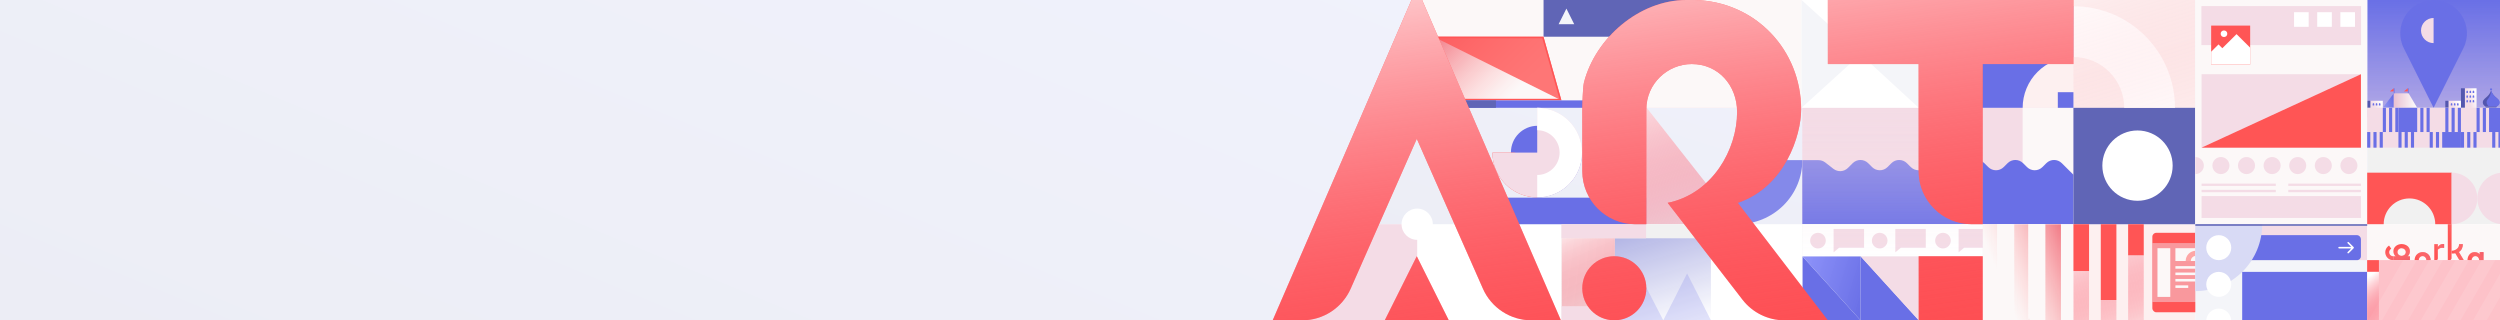 <?xml version="1.0" encoding="UTF-8"?> <svg xmlns="http://www.w3.org/2000/svg" width="3200" height="410" viewBox="0 0 3200 410" fill="none"><rect x="0" y="0" width="3200" height="410" fill="#333333" stroke="none"/> <g clip-path="url(#clip0)"> <rect width="3200" height="410" fill="url(#paint0_linear)"></rect> <path d="M1807.5 -4.57764e-05H3200V410H1629.5L1807.5 -4.57764e-05Z" fill="#F4DCE6"></path> <path d="M1683.64 286.719H3200V410H1630L1683.64 286.719Z" fill="white"></path> <path d="M1747.64 138H3200V287H1684L1747.64 138Z" fill="url(#paint1_linear)"></path> <path opacity="0.8" d="M2224 287C2246.01 287 2267.12 278.361 2282.69 262.983C2298.26 247.605 2307 226.748 2307 205L2224 205L2224 287Z" fill="#696FE6"></path> <path d="M1807.64 0H3200V138H1748L1807.64 0Z" fill="#FCF8F8"></path> <rect x="1975.75" width="187" height="47" fill="#6065B6"></rect> <path d="M2067 138H2107.75L2166.38 212.5L2225 287H2107.5L2067 232.5V138Z" fill="url(#paint2_linear)"></path> <rect x="2654" y="287" width="156" height="123" fill="#FDF0F0"></rect> <rect x="2456" width="354" height="138" fill="#FDF0F0"></rect> <rect x="2307" y="138" width="347" height="149" fill="#F4DCE6"></rect> <rect x="2589" y="138" width="65" height="149" fill="#FCF8F8"></rect> <path d="M2327.7 205H2307V287H2654V223.692L2639.1 208.844C2633.63 203.401 2624.8 203.401 2619.33 208.844L2614.31 213.849C2608.85 219.291 2600.01 219.291 2594.55 213.849L2589.52 208.844C2584.06 203.401 2575.23 203.401 2569.76 208.844L2564.74 213.849C2559.27 219.291 2550.44 219.291 2544.98 213.849L2539.95 208.844C2534.49 203.401 2525.65 203.401 2520.19 208.844L2515.17 213.849C2509.7 219.291 2500.87 219.291 2495.4 213.849L2490.38 208.844C2484.92 203.401 2476.08 203.401 2470.62 208.844L2465.6 213.849C2460.13 219.291 2451.3 219.291 2445.83 213.849L2440.81 208.844C2435.35 203.401 2426.51 203.401 2421.05 208.844L2416.02 213.849C2410.56 219.291 2401.73 219.291 2396.26 213.849L2391.24 208.844C2385.77 203.401 2376.94 203.401 2371.48 208.844L2365.3 214.993C2360.31 219.966 2352.4 220.454 2346.84 216.133L2336.29 207.942C2333.83 206.035 2330.81 205 2327.7 205Z" fill="#696FE6"></path> <rect x="1998.64" y="287" width="539.361" height="123" fill="#F1F1F1"></rect> <path d="M2307 328L2381.5 410H2307V328Z" fill="#696FE6"></path> <path d="M2381.5 328L2456 410H2381.5V328Z" fill="#696FE6"></path> <path d="M2381.5 328L2456 410L2456 328L2381.5 328Z" fill="#F4DCE6"></path> <path d="M2307 328L2381.5 410L2381.5 328L2307 328Z" fill="url(#paint3_linear)"></path> <path d="M1975.63 47H1835L1858.28 128.493H1998.62L1975.63 47Z" fill="url(#paint4_linear)"></path> <path opacity="0.8" d="M1975.63 47H1835L1998.62 128.493L1975.63 47Z" fill="#FF5555"></path> <path d="M1997.3 127.493L1974.87 48H1836.33L1859.04 127.493H1997.3Z" stroke="#FF5555" stroke-width="2"></path> <rect width="192.013" height="9.507" transform="matrix(-1 0 0 1 2050 128.493)" fill="#696FE6"></rect> <rect width="56.793" height="9.507" transform="matrix(-1 0 0 1 1914.78 128.493)" fill="#6065B6"></rect> <rect x="2654" y="138" width="156" height="149" fill="#6065B6"></rect> <rect x="2306" width="150" height="138" fill="white"></rect> <path d="M2306 138L2306 0L2382 69L2306 138Z" fill="#F4F5F9"></path> <path d="M2456 0L2456 138L2381 69L2456 0Z" fill="#F4F5F9"></path> <rect x="3030" width="170" height="138" fill="#696FE6"></rect> <path opacity="0.5" d="M3030 138L3200 138V0L3030 0V138Z" fill="url(#paint5_linear)"></path> <rect width="15" height="37" transform="matrix(-1 0 0 1 3170 113)" fill="url(#paint6_linear)"></rect> <path d="M3150 113H3155V150H3150V113Z" fill="#5356AE"></path> <path d="M3167 117C3167 116.448 3166.55 116 3166 116C3165.45 116 3165 116.448 3165 117V119H3167V117Z" fill="#696FE6"></path> <path d="M3167 123C3167 122.448 3166.55 122 3166 122C3165.45 122 3165 122.448 3165 123V125H3167V123Z" fill="#696FE6"></path> <path d="M3167 129C3167 128.448 3166.55 128 3166 128C3165.45 128 3165 128.448 3165 129V131H3167V129Z" fill="#696FE6"></path> <path d="M3163 117C3163 116.448 3162.55 116 3162 116C3161.45 116 3161 116.448 3161 117V119H3163V117Z" fill="#696FE6"></path> <path d="M3163 123C3163 122.448 3162.55 122 3162 122C3161.45 122 3161 122.448 3161 123V125H3163V123Z" fill="#696FE6"></path> <path d="M3163 129C3163 128.448 3162.55 128 3162 128C3161.45 128 3161 128.448 3161 129V131H3163V129Z" fill="#696FE6"></path> <path d="M3159 117C3159 116.448 3158.55 116 3158 116C3157.45 116 3157 116.448 3157 117V119H3159V117Z" fill="#696FE6"></path> <rect width="16" height="21" transform="matrix(-1 0 0 1 3150 129)" fill="url(#paint7_linear)"></rect> <path d="M3130 129H3134V150H3130V129Z" fill="#5356AE"></path> <path d="M3147 133C3147 132.448 3146.55 132 3146 132C3145.45 132 3145 132.448 3145 133V135H3147V133Z" fill="#696FE6"></path> <path d="M3143 133C3143 132.448 3142.55 132 3142 132C3141.45 132 3141 132.448 3141 133V135H3143V133Z" fill="#696FE6"></path> <path d="M3139 133C3139 132.448 3138.55 132 3138 132C3137.45 132 3137 132.448 3137 133V135H3139V133Z" fill="#696FE6"></path> <rect width="16" height="21" transform="matrix(-1 0 0 1 3050 129)" fill="url(#paint8_linear)"></rect> <path d="M3030 129H3034V150H3030V129Z" fill="#5356AE"></path> <path d="M3047 133C3047 132.448 3046.55 132 3046 132C3045.45 132 3045 132.448 3045 133V135H3047V133Z" fill="#696FE6"></path> <path d="M3043 133C3043 132.448 3042.55 132 3042 132C3041.45 132 3041 132.448 3041 133V135H3043V133Z" fill="#696FE6"></path> <path d="M3039 133C3039 132.448 3038.55 132 3038 132C3037.45 132 3037 132.448 3037 133V135H3039V133Z" fill="#696FE6"></path> <path d="M3159 123C3159 122.448 3158.55 122 3158 122C3157.45 122 3157 122.448 3157 123V125H3159V123Z" fill="#696FE6"></path> <path d="M3159 129C3159 128.448 3158.55 128 3158 128C3157.45 128 3157 128.448 3157 129V131H3159V129Z" fill="#696FE6"></path> <rect x="3082" y="113" width="1" height="7" fill="#696FE6"></rect> <path d="M3064 119.5L3050 138H3064V119.5Z" fill="url(#paint9_linear)"></path> <path d="M3064 138.025H3094L3083 119.435H3064V138.025Z" fill="url(#paint10_linear)"></path> <path d="M3064 117H3059L3064 113V117Z" fill="#FF5555"></path> <path d="M3082 117H3077L3082 113V117Z" fill="#FF5555"></path> <path d="M3064 113H3065V119.435H3064V113Z" fill="#696FE6"></path> <rect x="3030" y="138" width="170" height="149" fill="#F1F1F1"></rect> <circle cx="1968" cy="195" r="34" fill="#696FE6"></circle> <path d="M2654 8C2636.93 8 2620.02 11.363 2604.25 17.896C2588.48 24.429 2574.15 34.005 2562.08 46.076C2550 58.148 2540.43 72.479 2533.9 88.251C2527.36 104.023 2524 120.928 2524 138H2589C2589 129.464 2590.68 121.012 2593.95 113.126C2597.21 105.239 2602 98.074 2608.04 92.038C2614.07 86.002 2621.24 81.214 2629.13 77.948C2637.01 74.681 2645.46 73 2654 73V8Z" fill="#696FE6"></path> <path d="M2024.96 195.32C2024.96 202.848 2023.48 210.301 2020.6 217.256C2017.72 224.21 2013.49 230.529 2008.17 235.852C2002.85 241.175 1996.53 245.397 1989.58 248.277C1982.62 251.158 1975.17 252.641 1967.64 252.641L1967.64 223.98C1971.4 223.98 1975.13 223.239 1978.61 221.799C1982.09 220.359 1985.25 218.247 1987.91 215.586C1990.57 212.925 1992.68 209.765 1994.12 206.288C1995.56 202.811 1996.3 199.084 1996.3 195.32H2024.96Z" fill="#696FE6"></path> <path d="M1967.64 252.641C1960.11 252.641 1952.66 251.158 1945.71 248.277C1938.75 245.397 1932.43 241.175 1927.11 235.852C1921.79 230.529 1917.56 224.21 1914.68 217.256C1911.8 210.301 1910.32 202.848 1910.32 195.32L1938.98 195.32C1938.98 199.084 1939.72 202.811 1941.16 206.288C1942.6 209.765 1944.71 212.925 1947.37 215.586C1950.04 218.248 1953.2 220.359 1956.67 221.799C1960.15 223.239 1963.88 223.981 1967.64 223.981L1967.64 252.641Z" fill="#FF5555"></path> <path d="M1910.32 195.32C1910.32 206.657 1913.68 217.74 1919.98 227.166C1926.28 236.592 1935.23 243.939 1945.71 248.277C1956.18 252.616 1967.7 253.751 1978.82 251.539C1989.94 249.328 2000.16 243.868 2008.17 235.852C2016.19 227.836 2021.65 217.622 2023.86 206.503C2026.07 195.384 2024.94 183.859 2020.6 173.385C2016.26 162.911 2008.91 153.959 1999.49 147.66C1990.06 141.362 1978.98 138 1967.64 138L1967.64 195.32L1910.32 195.32Z" fill="#F4DCE6"></path> <path d="M1967.64 138C1982.84 138 1997.42 144.039 2008.17 154.789C2018.92 165.538 2024.96 180.118 2024.96 195.32C2024.96 210.523 2018.92 225.102 2008.17 235.852C1997.42 246.602 1982.84 252.641 1967.64 252.641L1967.64 223.981C1975.24 223.981 1982.53 220.961 1987.91 215.586C1993.28 210.211 1996.3 202.922 1996.3 195.32C1996.3 187.719 1993.28 180.429 1987.91 175.055C1982.53 169.68 1975.24 166.66 1967.64 166.66V138Z" fill="white"></path> <path d="M2784 138C2784 120.928 2780.64 104.023 2774.1 88.251C2767.57 72.479 2758 58.148 2745.92 46.076C2733.85 34.005 2719.52 24.429 2703.75 17.896C2687.98 11.363 2671.07 8 2654 8V73C2662.54 73 2670.99 74.681 2678.87 77.948C2686.76 81.214 2693.93 86.002 2699.96 92.038C2706 98.074 2710.79 105.239 2714.05 113.126C2717.32 121.012 2719 129.464 2719 138H2784Z" fill="white"></path> <rect opacity="0.2" x="2654" width="156" height="138" fill="url(#paint11_linear)"></rect> <path d="M3115 138L3076.86 61.715C3062.68 33.361 3083.3 0 3115 0C3146.7 0 3167.32 33.361 3153.14 61.715L3115 138Z" fill="#696FE6"></path> <path d="M3188.53 115.77C3191.3 125.463 3200.3 125.463 3198.91 132.387C3198.43 134.773 3195.45 136.541 3195.45 136.541H3181.6C3181.6 136.541 3178.62 134.773 3178.14 132.387C3176.76 125.463 3185.76 125.463 3188.53 115.77Z" fill="#5356AE"></path> <path d="M3188.52 115.77C3192.68 126.848 3200.58 125.463 3199.49 132.387C3199.11 134.773 3195.45 136.541 3195.45 136.541H3185.83C3185.83 136.541 3183.83 134.69 3183.1 132.387C3181.35 126.848 3188.53 126.155 3188.52 115.77Z" fill="#696FE5"></path> <circle cx="3188.53" cy="114.385" r="1.385" fill="#696FE5"></circle> <rect x="3181.6" y="136.541" width="13.848" height="1.385" fill="#6065B6"></rect> <path d="M3098.9 39.1C3098.9 47.992 3106.11 55.2 3115 55.2L3115 23C3106.11 23 3098.9 30.208 3098.9 39.1Z" fill="#F4DCE6"></path> <rect x="2755" y="298" width="62.344" height="101.719" rx="5" fill="#FF5555"></rect> <rect opacity="0.5" x="2755" y="311.125" width="62.344" height="75.469" fill="#F4DCE6"></rect> <rect x="2761.56" y="317.688" width="16.406" height="62.344" fill="#FCF8F8"></rect> <rect x="2784.53" y="317.688" width="26.25" height="16.406" fill="#FCF8F8"></rect> <path opacity="0.5" d="M2810.78 320.969C2809.06 320.969 2807.35 321.308 2805.76 321.968C2804.17 322.627 2802.72 323.594 2801.5 324.813C2800.28 326.032 2799.31 327.479 2798.66 329.071C2798 330.663 2797.66 332.37 2797.66 334.094L2804.22 334.094C2804.22 333.232 2804.39 332.379 2804.72 331.582C2805.05 330.786 2805.53 330.063 2806.14 329.453C2806.75 328.844 2807.47 328.361 2808.27 328.031C2809.07 327.701 2809.92 327.531 2810.78 327.531L2810.78 320.969Z" fill="#FF5555"></path> <rect x="2784.53" y="340.656" width="26.25" height="3.281" fill="#FCF8F8"></rect> <rect x="2784.53" y="348.859" width="26.25" height="3.281" fill="#FCF8F8"></rect> <rect x="2784.53" y="357.062" width="26.25" height="3.281" fill="#FCF8F8"></rect> <rect x="2784.53" y="365.266" width="16.406" height="3.281" fill="#FCF8F8"></rect> <circle cx="2736" cy="212" r="45" fill="white"></circle> <rect x="2810" width="220" height="410" fill="#F4F5F9"></rect> <rect x="2810" y="289" width="220" height="44" fill="#F4DCE6"></rect> <rect x="1868" y="253" width="239" height="34" fill="#696FE6"></rect> <rect x="2870" y="301" width="152" height="32" rx="5" fill="#696FE6"></rect> <path d="M3012.71 317.707C3013.1 317.317 3013.1 316.683 3012.71 316.293L3006.34 309.929C3005.95 309.538 3005.32 309.538 3004.93 309.929C3004.54 310.319 3004.54 310.953 3004.93 311.343L3010.59 317L3004.93 322.657C3004.54 323.047 3004.54 323.681 3004.93 324.071C3005.32 324.462 3005.95 324.462 3006.34 324.071L3012.71 317.707ZM2994 316C2993.45 316 2993 316.448 2993 317C2993 317.552 2993.45 318 2994 318V316ZM3012 316H2994V318H3012V316Z" fill="white"></path> <rect x="2810" width="220" height="287" fill="#FCF8F8"></rect> <rect x="2817.8" y="7.801" width="204.397" height="49.929" fill="#F4DCE6"></rect> <rect x="2818" y="251" width="204" height="28" fill="#F4DCE6"></rect> <circle cx="2842.77" cy="211.922" r="10.922" fill="#F4DCE6"></circle> <circle cx="2875.53" cy="211.922" r="10.922" fill="#F4DCE6"></circle> <circle cx="2908.3" cy="211.922" r="10.922" fill="#F4DCE6"></circle> <circle cx="2941.06" cy="211.922" r="10.922" fill="#F4DCE6"></circle> <circle cx="2973.83" cy="211.922" r="10.922" fill="#F4DCE6"></circle> <circle cx="3006.6" cy="211.922" r="10.922" fill="#F4DCE6"></circle> <path d="M2810 222.844C2811.43 222.844 2812.85 222.561 2814.18 222.013C2815.5 221.464 2816.71 220.659 2817.72 219.645C2818.74 218.631 2819.54 217.427 2820.09 216.102C2820.64 214.777 2820.92 213.356 2820.92 211.922C2820.92 210.488 2820.64 209.067 2820.09 207.742C2819.54 206.417 2818.74 205.213 2817.72 204.199C2816.71 203.185 2815.5 202.38 2814.18 201.831C2812.85 201.283 2811.43 201 2810 201L2810 222.844Z" fill="#F4DCE6"></path> <rect x="2995.67" y="15.603" width="18.723" height="18.723" fill="white"></rect> <rect x="2966.03" y="15.603" width="18.723" height="18.723" fill="white"></rect> <rect x="2936.38" y="15.603" width="18.723" height="18.723" fill="white"></rect> <rect x="2818" y="95" width="204" height="94" fill="#F4DCE6"></rect> <rect x="2818" y="235" width="95" height="3" fill="#F4DCE6"></rect> <rect x="2818" y="243" width="95" height="3" fill="#F4DCE6"></rect> <rect x="2929" y="243" width="93" height="3" fill="#F4DCE6"></rect> <rect x="2929" y="235" width="93" height="3" fill="#F4DCE6"></rect> <rect x="2830.29" y="32.766" width="49.929" height="49.929" fill="#FF5555"></rect> <path d="M2862.76 43.688L2844.6 61.71L2839.71 56.858L2830.29 66.216V82.695H2854.44H2880.21V61.017L2862.76 43.688Z" fill="white"></path> <circle cx="2846.69" cy="43.197" r="4.19" fill="white"></circle> <path d="M3022 95V189H2818L3022 95Z" fill="#FF5555"></path> <path d="M2810 372.625C2832.71 372.625 2854.49 363.604 2870.55 347.546C2886.6 331.488 2895.62 309.709 2895.62 287L2810 287L2810 372.625Z" fill="#D8DAF5"></path> <rect x="2538" y="287" width="41" height="231" transform="rotate(90 2538 287)" fill="white"></rect> <path d="M2347 293H2386V317.066H2354.07L2347 323V317.066V293Z" fill="#F4DCE6"></path> <path d="M2426 293H2465V317.066H2433.07L2426 323V317.066V293Z" fill="#F4DCE6"></path> <path d="M2507 293H2546V317.066H2514.07L2507 323V317.066V293Z" fill="#F4DCE6"></path> <circle cx="2327" cy="308" r="10" fill="#F4DCE6"></circle> <circle cx="2406" cy="308" r="10" fill="#F4DCE6"></circle> <circle cx="2487" cy="308" r="10" fill="#F4DCE6"></circle> <rect x="2538" y="287" width="116" height="123" fill="#FCF8F8"></rect> <mask id="mask0" maskUnits="userSpaceOnUse" x="2538" y="287" width="116" height="123"> <rect x="2538" y="287" width="116" height="123" fill="#FCF8F8"></rect> </mask> <g mask="url(#mask0)"> <path d="M2538 410V287H2557.92V410H2538Z" fill="url(#paint12_linear)"></path> <path d="M2578.22 410V287H2598.15V410H2578.22Z" fill="url(#paint13_linear)"></path> <path d="M2618.08 410V287H2638V410H2618.08Z" fill="url(#paint14_linear)"></path> <path d="M2516 408V285H2535.92V408H2516Z" fill="#FCF8F8"></path> <path d="M2556.22 408V285H2576.15V408H2556.22Z" fill="#FCF8F8"></path> <path d="M2596.08 408V285H2616V408H2596.08Z" fill="#FCF8F8"></path> </g> <rect x="2067" y="305" width="123" height="105" fill="url(#paint15_linear)"></rect> <path opacity="0.2" d="M2159.5 350L2190 410H2129L2159.5 350Z" fill="#696FE6"></path> <path opacity="0.2" d="M2098 350L2129 410H2067L2098 350Z" fill="#696FE6"></path> <rect x="1998.64" y="392" width="68.361" height="18" fill="#F4DCE6"></rect> <rect x="1998.64" y="287" width="108.361" height="18" fill="#F4DCE6"></rect> <rect x="1999" y="305" width="68" height="87" fill="url(#paint16_linear)"></rect> <rect x="2190" y="287" width="117" height="123" fill="white"></rect> <path d="M1710 287H1814V410H1656L1710 287Z" fill="#F4DCE6"></path> <path opacity="0.5" d="M2538 138L2307 138L2307 328L2538 328L2538 138Z" fill="url(#paint17_linear)"></path> <path d="M2654 82.001V0H2339.67V82.001H2455.83V219.011C2455.83 256.561 2486.27 287.001 2523.82 287.001H2537.83V82.001H2654Z" fill="#FF5555"></path> <path d="M2537.88 328H2455.88V410H2537.88V328Z" fill="#FF5555"></path> <path d="M2066.31 409.995C2088.96 409.995 2107.31 391.638 2107.31 368.995C2107.31 346.351 2088.96 327.995 2066.31 327.995C2043.67 327.995 2025.32 346.351 2025.32 368.995C2025.32 391.638 2043.67 409.995 2066.31 409.995Z" fill="#FF5555"></path> <path d="M2339.63 409.999H2284.18C2263.13 409.999 2243.26 400.243 2230.38 383.581L2134.63 259.666H2224.37L2339.63 409.999Z" fill="#FF5555"></path> <path d="M2305.48 140.082C2305.48 173.061 2284.98 239.165 2224.36 259.665C2212.29 264.314 2196.15 266.498 2182.48 266.498C2168.81 266.498 2134.65 259.665 2134.65 259.665C2192.05 247.788 2223.48 191.332 2223.48 143.499C2223.48 109.333 2199.56 81.999 2165.4 81.999C2134.65 81.999 2107.31 106.77 2107.31 140.082V286.998H2093.31C2055.76 286.998 2025.32 256.558 2025.32 219.008V140.082C2025.32 133.932 2026 112.066 2027.37 105.916C2041.96 48.739 2098.28 0 2158.56 0C2162.44 0 2164.94 0 2168.81 0C2247.57 1.75 2305.48 64.559 2305.48 140.082Z" fill="#FF5555"></path> <path d="M1998 409.998H1960.32C1933.38 409.998 1908.99 394.096 1898.11 369.452L1813.5 177.666L1728.89 369.451C1718.02 394.095 1693.62 409.998 1666.69 409.998H1629L1806.67 0H1820.34L1998 409.998Z" fill="#FF5555"></path> <path d="M1813.48 327.998L1772.48 409.997H1854.48L1813.48 327.998Z" fill="#FF5555"></path> <path d="M2654 82.001V0H2339.67V82.001H2455.83V219.011C2455.83 256.561 2486.27 287.001 2523.82 287.001H2537.83V82.001H2654Z" fill="url(#paint18_linear)"></path> <path d="M2537.88 328H2455.88V410H2537.88V328Z" fill="url(#paint19_linear)"></path> <path d="M2066.31 409.995C2088.96 409.995 2107.31 391.638 2107.31 368.995C2107.31 346.351 2088.96 327.995 2066.31 327.995C2043.67 327.995 2025.32 346.351 2025.32 368.995C2025.32 391.638 2043.67 409.995 2066.31 409.995Z" fill="url(#paint20_linear)"></path> <path d="M1998 409.998H1960.32C1933.38 409.998 1908.99 394.096 1898.11 369.452L1813.5 177.666L1728.89 369.451C1718.02 394.095 1693.62 409.998 1666.69 409.998H1629L1806.67 0H1820.34L1998 409.998Z" fill="url(#paint21_linear)"></path> <path d="M1813.48 327.998L1772.48 409.997H1854.48L1813.48 327.998Z" fill="url(#paint22_linear)"></path> <path d="M2339.63 409.999H2284.18C2263.13 409.999 2243.26 400.243 2230.38 383.581L2134.63 259.666C2192.04 247.789 2223.48 191.332 2223.48 143.499C2223.48 109.333 2199.56 81.999 2165.4 81.999C2134.65 81.999 2107.31 106.77 2107.31 140.082V286.998H2093.31C2055.76 286.998 2025.32 256.558 2025.32 219.008V140.082C2025.32 133.932 2026 112.066 2027.37 105.916C2041.96 48.739 2098.28 0 2158.56 0H2168.81C2247.57 1.75 2305.48 64.559 2305.48 140.082C2305.48 173.061 2284.99 239.167 2224.37 259.666L2339.63 409.999Z" fill="url(#paint23_linear)"></path> <rect x="2654" y="287" width="20" height="60" fill="#FF5555"></rect> <rect x="2689" y="287" width="20" height="97" fill="#FF5555"></rect> <rect x="2724" y="287" width="20" height="40" fill="#FF5555"></rect> <path d="M2724 327H2744V410H2724V327Z" fill="url(#paint24_linear)"></path> <path d="M2689 384H2709V410H2689V384Z" fill="url(#paint25_linear)"></path> <path d="M2654 347H2674V410H2654V347Z" fill="url(#paint26_linear)"></path> <rect x="2870" y="348" width="160" height="62" fill="#696FE6"></rect> <rect x="3030" y="333" width="46" height="170" transform="rotate(-90 3030 333)" fill="#FCF8F8"></rect> <path d="M3174.02 322.694V325.72C3172.82 323.904 3170.41 322.694 3167.43 322.694C3161.82 322.694 3158.37 327.535 3158.37 333.041C3158.37 338.428 3161.98 343.269 3167.43 343.269C3170.41 343.269 3172.82 342.058 3174.02 340.243V341.269C3174.02 342.373 3174.91 343.269 3176.02 343.269H3178.83V322.694H3174.02ZM3168.6 338.155C3165.75 338.155 3163.66 335.872 3163.66 333.041C3163.66 330.28 3165.76 327.808 3168.6 327.808C3171.41 327.808 3173.42 330.325 3173.42 333.041C3173.42 335.781 3171.39 338.155 3168.6 338.155Z" fill="#FF5555"></path> <path d="M3138 287H3133.18V333H3135.59C3136.92 333 3138 331.92 3138 330.588V287Z" fill="#FF5555"></path> <path d="M3153.65 333H3149.35C3148.5 333 3147.71 332.549 3147.28 331.815L3142.8 324.221C3140.92 324.559 3139.08 324.559 3138 324.559V320.941C3139.88 320.941 3141.96 320.467 3144.02 319.133C3146.46 317.553 3147.63 315.472 3147.63 312.5H3152.44C3152.44 316.523 3150.96 320.432 3147.41 322.569L3153.65 333Z" fill="#FF5555"></path> <path d="M3120.45 319.74V331C3120.45 332.104 3119.55 333 3118.45 333H3115.87V312.508H3120.45V316.124C3122.17 313.713 3124.23 312.025 3128.46 312.508V317.329C3125.6 316.727 3122.17 317.329 3120.45 319.74Z" fill="#FF5555"></path> <path d="M3100.92 322.694C3095.09 322.694 3090.68 327.142 3090.68 332.981C3090.68 338.702 3095.19 343.269 3100.92 343.269C3106.64 343.269 3111.15 338.737 3111.15 332.981C3111.15 327.142 3106.74 322.694 3100.92 322.694ZM3100.93 338.168C3098.15 338.168 3096.01 335.819 3096.01 333.01C3096.01 330.272 3097.99 327.8 3100.97 327.8C3103.94 327.8 3105.82 330.542 3105.82 332.983C3105.82 335.424 3104.03 338.168 3100.93 338.168Z" fill="#FF5555"></path> <path d="M3084.65 328.14L3081.55 328.14C3083.41 326.93 3084.65 324.509 3084.65 321.511C3084.65 315.872 3079.69 312.406 3074.05 312.406C3068.52 312.406 3063.56 316.037 3063.56 321.511C3063.56 324.509 3064.8 326.93 3066.66 328.14L3063.56 328.14L3063.56 332.981L3084.65 332.981L3084.65 328.14ZM3068.8 322.694C3068.8 319.821 3071.14 317.728 3074.05 317.728C3076.87 317.728 3079.41 319.831 3079.41 322.694C3079.41 325.514 3076.83 327.542 3074.05 327.542C3071.24 327.542 3068.8 325.501 3068.8 322.694Z" fill="#FF5555"></path> <path fill-rule="evenodd" clip-rule="evenodd" d="M3063.56 332.981C3053.31 332.981 3049.17 320.25 3057.96 314.285L3060.79 318.26C3055.86 321.608 3058.33 328.14 3063.56 328.14L3063.56 332.981Z" fill="#FF5555"></path> <path d="M3174.02 322.694V325.72C3172.82 323.904 3170.41 322.694 3167.43 322.694C3161.82 322.694 3158.37 327.535 3158.37 333.041C3158.37 338.428 3161.98 343.269 3167.43 343.269C3170.41 343.269 3172.82 342.058 3174.02 340.243V341.269C3174.02 342.373 3174.91 343.269 3176.02 343.269H3178.83V322.694H3174.02ZM3168.6 338.155C3165.75 338.155 3163.66 335.872 3163.66 333.041C3163.66 330.281 3165.76 327.808 3168.6 327.808C3171.41 327.808 3173.42 330.325 3173.42 333.041C3173.42 335.781 3171.39 338.155 3168.6 338.155Z" fill="url(#paint27_linear)"></path> <path d="M3138 287H3133.18V333H3135.59C3136.92 333 3138 331.92 3138 330.588V287Z" fill="url(#paint28_linear)"></path> <path d="M3153.65 333H3149.35C3148.5 333 3147.71 332.549 3147.28 331.815L3142.8 324.221C3140.92 324.559 3139.08 324.559 3138 324.559V320.941C3139.88 320.941 3141.96 320.467 3144.02 319.133C3146.46 317.553 3147.63 315.472 3147.63 312.5H3152.44C3152.44 316.523 3150.96 320.432 3147.41 322.569L3153.65 333Z" fill="url(#paint29_linear)"></path> <path d="M3120.45 319.74V331C3120.45 332.105 3119.55 333 3118.45 333H3115.87V312.508H3120.45V316.124C3122.17 313.713 3124.23 312.025 3128.46 312.508V317.329C3125.6 316.727 3122.17 317.329 3120.45 319.74Z" fill="url(#paint30_linear)"></path> <path d="M3100.92 322.694C3095.09 322.694 3090.68 327.142 3090.68 332.981C3090.68 338.702 3095.19 343.269 3100.92 343.269C3106.64 343.269 3111.15 338.737 3111.15 332.981C3111.15 327.142 3106.74 322.694 3100.92 322.694ZM3100.93 338.168C3098.15 338.168 3096.01 335.819 3096.01 333.01C3096.01 330.272 3097.99 327.8 3100.97 327.8C3103.94 327.8 3105.82 330.542 3105.82 332.983C3105.82 335.424 3104.03 338.168 3100.93 338.168Z" fill="url(#paint31_linear)"></path> <path d="M3084.65 328.14L3081.55 328.14C3083.41 326.93 3084.65 324.509 3084.65 321.511C3084.65 315.872 3079.69 312.406 3074.05 312.406C3068.52 312.406 3063.56 316.037 3063.56 321.511C3063.56 324.509 3064.8 326.93 3066.66 328.14L3063.56 328.14L3063.56 332.981L3084.65 332.981L3084.65 328.14ZM3068.8 322.694C3068.8 319.821 3071.14 317.728 3074.05 317.728C3076.87 317.728 3079.41 319.831 3079.41 322.694C3079.41 325.514 3076.83 327.542 3074.05 327.542C3071.24 327.542 3068.8 325.501 3068.8 322.694Z" fill="url(#paint32_linear)"></path> <path fill-rule="evenodd" clip-rule="evenodd" d="M3063.56 332.981C3053.31 332.981 3049.17 320.25 3057.96 314.285L3060.79 318.26C3055.86 321.608 3058.33 328.14 3063.56 328.14L3063.56 332.981Z" fill="url(#paint33_linear)"></path> <path fill-rule="evenodd" clip-rule="evenodd" d="M3030 221L3030 287L3051.12 287C3051.12 268.775 3065.89 254 3084.12 254C3102.35 254 3117.12 268.775 3117.12 287L3138.24 287L3138.24 221L3030 221Z" fill="#FF5555"></path> <path d="M3138 287C3146.75 287 3155.15 283.523 3161.33 277.335C3167.52 271.146 3171 262.752 3171 254C3171 245.248 3167.52 236.854 3161.33 230.665C3155.15 224.477 3146.75 221 3138 221L3138 254V287Z" fill="#F4DCE6"></path> <circle cx="3204" cy="254" r="33" fill="#F4DCE6"></circle> <rect x="3030" y="138" width="170" height="51" fill="#F4DCE6"></rect> <rect x="3030" y="333" width="170" height="77" fill="url(#paint34_linear)"></rect> <circle cx="2840" cy="317" r="16" fill="white"></circle> <circle cx="2840" cy="364" r="16" fill="white"></circle> <circle cx="2840" cy="411" r="16" fill="white"></circle> <rect x="3050" y="169" width="20" height="4" transform="rotate(90 3050 169)" fill="#696FE6"></rect> <rect x="3070" y="138" width="31" height="4" transform="rotate(90 3070 138)" fill="#696FE6"></rect> <rect x="3090" y="169" width="20" height="4" transform="rotate(90 3090 169)" fill="#696FE6"></rect> <rect x="3110" y="138" width="31" height="4" transform="rotate(90 3110 138)" fill="#696FE6"></rect> <rect x="3150" y="169" width="20" height="24" transform="rotate(90 3150 169)" fill="#696FE6"></rect> <rect x="3150" y="138" width="31" height="4" transform="rotate(90 3150 138)" fill="#696FE6"></rect> <rect x="3170" y="169" width="20" height="4" transform="rotate(90 3170 169)" fill="#696FE6"></rect> <rect x="3200" y="138" width="31" height="14" transform="rotate(90 3200 138)" fill="#696FE6"></rect> <rect x="3042" y="169" width="20" height="4" transform="rotate(90 3042 169)" fill="#696FE6"></rect> <rect x="3062" y="138" width="31" height="4" transform="rotate(90 3062 138)" fill="#696FE6"></rect> <rect x="3082" y="169" width="20" height="4" transform="rotate(90 3082 169)" fill="#696FE6"></rect> <rect x="3102" y="138" width="31" height="4" transform="rotate(90 3102 138)" fill="#696FE6"></rect> <rect x="3122" y="169" width="20" height="4" transform="rotate(90 3122 169)" fill="#696FE6"></rect> <rect x="3142" y="138" width="31" height="4" transform="rotate(90 3142 138)" fill="#696FE6"></rect> <rect x="3162" y="169" width="20" height="4" transform="rotate(90 3162 169)" fill="#696FE6"></rect> <rect x="3182" y="138" width="31" height="4" transform="rotate(90 3182 138)" fill="#696FE6"></rect> <rect x="3202" y="169" width="20" height="4" transform="rotate(90 3202 169)" fill="#696FE6"></rect> <rect x="3034" y="169" width="20" height="4" transform="rotate(90 3034 169)" fill="#696FE6"></rect> <rect x="3054" y="138" width="31" height="4" transform="rotate(90 3054 138)" fill="#696FE6"></rect> <rect x="3074" y="169" width="20" height="4" transform="rotate(90 3074 169)" fill="#696FE6"></rect> <rect x="3094" y="138" width="31" height="24" transform="rotate(90 3094 138)" fill="#696FE6"></rect> <rect x="3114" y="169" width="20" height="4" transform="rotate(90 3114 169)" fill="#696FE6"></rect> <rect x="3134" y="138" width="31" height="4" transform="rotate(90 3134 138)" fill="#696FE6"></rect> <rect x="3154" y="169" width="20" height="4" transform="rotate(90 3154 169)" fill="#696FE6"></rect> <rect x="3030" y="333" width="170" height="77" fill="#FDC2C9"></rect> <mask id="mask1" maskUnits="userSpaceOnUse" x="3030" y="333" width="170" height="77"> <rect x="3030" y="333" width="170" height="77" fill="#FDC2C9"></rect> </mask> <g mask="url(#mask1)"> <g opacity="0.1"> <rect x="3118.42" y="259.698" width="15" height="233.208" transform="rotate(30 3118.42 259.698)" fill="white"></rect> <rect x="3143.53" y="274.197" width="15" height="233.208" transform="rotate(30 3143.53 274.197)" fill="white"></rect> <rect x="3168.64" y="288.698" width="15" height="233.208" transform="rotate(30 3168.64 288.698)" fill="white"></rect> <rect x="3193.76" y="303.197" width="15" height="233.208" transform="rotate(30 3193.76 303.197)" fill="white"></rect> <rect x="3218.88" y="317.698" width="15" height="233.208" transform="rotate(30 3218.88 317.698)" fill="white"></rect> </g> </g> <rect x="3174" y="138" width="31" height="4" transform="rotate(90 3174 138)" fill="#696FE6"></rect> <rect x="3194" y="169" width="20" height="4" transform="rotate(90 3194 169)" fill="#696FE6"></rect> <rect x="3030" y="333" width="15" height="15" fill="#FF5555"></rect> <rect x="3030" y="348" width="15" height="62" fill="url(#paint35_linear)"></rect> <rect x="2634" y="118" width="20" height="20" fill="#696FE5"></rect> <path d="M2005 11L2015 31H1995L2005 11Z" fill="#F4F5F9"></path> <rect x="2810" y="287" width="220" height="2" fill="#6065B6"></rect> <circle cx="1814" cy="287" r="20" fill="white"></circle> </g> <defs> <linearGradient id="paint0_linear" x1="0" y1="410" x2="613.094" y2="-1064.79" gradientUnits="userSpaceOnUse"> <stop stop-color="#ECEDF5"></stop> <stop offset="1" stop-color="#F2F4FF"></stop> </linearGradient> <linearGradient id="paint1_linear" x1="1684" y1="287" x2="1865.95" y2="-283.561" gradientUnits="userSpaceOnUse"> <stop stop-color="#ECEDF5"></stop> <stop offset="1" stop-color="#F2F4FF"></stop> </linearGradient> <linearGradient id="paint2_linear" x1="1953.65" y1="138.366" x2="2021.35" y2="347.421" gradientUnits="userSpaceOnUse"> <stop stop-color="white"></stop> <stop offset="1" stop-color="#F9344B" stop-opacity="0.18"></stop> </linearGradient> <linearGradient id="paint3_linear" x1="2307.18" y1="269.172" x2="2412.43" y2="302.006" gradientUnits="userSpaceOnUse"> <stop stop-color="#9297FD" stop-opacity="0.97"></stop> <stop offset="1" stop-color="#696FE6"></stop> </linearGradient> <linearGradient id="paint4_linear" x1="1755.75" y1="82.777" x2="1864.13" y2="191.584" gradientUnits="userSpaceOnUse"> <stop stop-color="#EB495B"></stop> <stop offset="1" stop-color="#FFA3A3" stop-opacity="0"></stop> </linearGradient> <linearGradient id="paint5_linear" x1="3115" y1="138" x2="3115" y2="0" gradientUnits="userSpaceOnUse"> <stop stop-color="#F4DCE6"></stop> <stop offset="1" stop-color="#F4DCE6" stop-opacity="0"></stop> </linearGradient> <linearGradient id="paint6_linear" x1="12.656" y1="7.652" x2="1.35" y2="4.083" gradientUnits="userSpaceOnUse"> <stop stop-color="#F4DCE6"></stop> <stop offset="1" stop-color="white"></stop> </linearGradient> <linearGradient id="paint7_linear" x1="13.5" y1="4.343" x2="3.691" y2="-1.476" gradientUnits="userSpaceOnUse"> <stop stop-color="#F4DCE6"></stop> <stop offset="1" stop-color="white"></stop> </linearGradient> <linearGradient id="paint8_linear" x1="13.5" y1="4.343" x2="3.691" y2="-1.476" gradientUnits="userSpaceOnUse"> <stop stop-color="#F4DCE6"></stop> <stop offset="1" stop-color="white"></stop> </linearGradient> <linearGradient id="paint9_linear" x1="3064.3" y1="130.083" x2="3041.42" y2="136.875" gradientUnits="userSpaceOnUse"> <stop stop-color="#696FE6"></stop> <stop offset="1" stop-color="#A7ABF5"></stop> </linearGradient> <linearGradient id="paint10_linear" x1="3093" y1="129" x2="3064" y2="129" gradientUnits="userSpaceOnUse"> <stop stop-color="#FCFCFC"></stop> <stop offset="1" stop-color="#E9C0D1"></stop> </linearGradient> <linearGradient id="paint11_linear" x1="2542.08" y1="0.339" x2="2601.58" y2="196.192" gradientUnits="userSpaceOnUse"> <stop stop-color="white"></stop> <stop offset="1" stop-color="#F9344B" stop-opacity="0.18"></stop> </linearGradient> <linearGradient id="paint12_linear" x1="2686.44" y1="341" x2="2572.3" y2="387.399" gradientUnits="userSpaceOnUse"> <stop stop-color="#EB495B"></stop> <stop offset="1" stop-color="#FFA3A3" stop-opacity="0"></stop> </linearGradient> <linearGradient id="paint13_linear" x1="2686.44" y1="341" x2="2572.3" y2="387.399" gradientUnits="userSpaceOnUse"> <stop stop-color="#EB495B"></stop> <stop offset="1" stop-color="#FFA3A3" stop-opacity="0"></stop> </linearGradient> <linearGradient id="paint14_linear" x1="2686.44" y1="341" x2="2572.3" y2="387.399" gradientUnits="userSpaceOnUse"> <stop stop-color="#EB495B"></stop> <stop offset="1" stop-color="#FFA3A3" stop-opacity="0"></stop> </linearGradient> <linearGradient id="paint15_linear" x1="1978.76" y1="305.258" x2="2022.7" y2="455.147" gradientUnits="userSpaceOnUse"> <stop stop-color="#A3A6E0" stop-opacity="0.97"></stop> <stop offset="1" stop-color="white"></stop> </linearGradient> <linearGradient id="paint16_linear" x1="1950.22" y1="305.213" x2="1999.88" y2="418.26" gradientUnits="userSpaceOnUse"> <stop stop-color="white"></stop> <stop offset="1" stop-color="#F9344B" stop-opacity="0.18"></stop> </linearGradient> <linearGradient id="paint17_linear" x1="2422.5" y1="138" x2="2422.5" y2="328" gradientUnits="userSpaceOnUse"> <stop stop-color="#F4DCE6"></stop> <stop offset="1" stop-color="#F4DCE6" stop-opacity="0"></stop> </linearGradient> <linearGradient id="paint18_linear" x1="893.66" y1="1.006" x2="979.343" y2="624.813" gradientUnits="userSpaceOnUse"> <stop stop-color="white"></stop> <stop offset="1" stop-color="#F9344B" stop-opacity="0.18"></stop> </linearGradient> <linearGradient id="paint19_linear" x1="893.66" y1="1.006" x2="979.343" y2="624.813" gradientUnits="userSpaceOnUse"> <stop stop-color="white"></stop> <stop offset="1" stop-color="#F9344B" stop-opacity="0.18"></stop> </linearGradient> <linearGradient id="paint20_linear" x1="893.66" y1="1.006" x2="979.343" y2="624.813" gradientUnits="userSpaceOnUse"> <stop stop-color="white"></stop> <stop offset="1" stop-color="#F9344B" stop-opacity="0.18"></stop> </linearGradient> <linearGradient id="paint21_linear" x1="893.66" y1="1.006" x2="979.343" y2="624.813" gradientUnits="userSpaceOnUse"> <stop stop-color="white"></stop> <stop offset="1" stop-color="#F9344B" stop-opacity="0.18"></stop> </linearGradient> <linearGradient id="paint22_linear" x1="893.66" y1="1.006" x2="979.343" y2="624.813" gradientUnits="userSpaceOnUse"> <stop stop-color="white"></stop> <stop offset="1" stop-color="#F9344B" stop-opacity="0.18"></stop> </linearGradient> <linearGradient id="paint23_linear" x1="893.66" y1="1.006" x2="979.343" y2="624.813" gradientUnits="userSpaceOnUse"> <stop stop-color="white"></stop> <stop offset="1" stop-color="#F9344B" stop-opacity="0.18"></stop> </linearGradient> <linearGradient id="paint24_linear" x1="2589.43" y1="327.204" x2="2626.46" y2="444.142" gradientUnits="userSpaceOnUse"> <stop stop-color="white"></stop> <stop offset="1" stop-color="#F9344B" stop-opacity="0.18"></stop> </linearGradient> <linearGradient id="paint25_linear" x1="2589.43" y1="327.204" x2="2626.46" y2="444.142" gradientUnits="userSpaceOnUse"> <stop stop-color="white"></stop> <stop offset="1" stop-color="#F9344B" stop-opacity="0.18"></stop> </linearGradient> <linearGradient id="paint26_linear" x1="2589.43" y1="327.204" x2="2626.46" y2="444.142" gradientUnits="userSpaceOnUse"> <stop stop-color="white"></stop> <stop offset="1" stop-color="#F9344B" stop-opacity="0.18"></stop> </linearGradient> <linearGradient id="paint27_linear" x1="3188.75" y1="331.727" x2="3166.93" y2="342.578" gradientUnits="userSpaceOnUse"> <stop stop-color="#EB495B"></stop> <stop offset="1" stop-color="#FFA3A3" stop-opacity="0"></stop> </linearGradient> <linearGradient id="paint28_linear" x1="3163.56" y1="307.195" x2="3137.62" y2="312.963" gradientUnits="userSpaceOnUse"> <stop stop-color="#EB495B"></stop> <stop offset="1" stop-color="#FFA3A3" stop-opacity="0"></stop> </linearGradient> <linearGradient id="paint29_linear" x1="3163.56" y1="307.195" x2="3137.62" y2="312.963" gradientUnits="userSpaceOnUse"> <stop stop-color="#EB495B"></stop> <stop offset="1" stop-color="#FFA3A3" stop-opacity="0"></stop> </linearGradient> <linearGradient id="paint30_linear" x1="3134.56" y1="321.458" x2="3119.25" y2="326.144" gradientUnits="userSpaceOnUse"> <stop stop-color="#EB495B"></stop> <stop offset="1" stop-color="#FFA3A3" stop-opacity="0"></stop> </linearGradient> <linearGradient id="paint31_linear" x1="3121.06" y1="331.727" x2="3099.24" y2="342.578" gradientUnits="userSpaceOnUse"> <stop stop-color="#EB495B"></stop> <stop offset="1" stop-color="#FFA3A3" stop-opacity="0"></stop> </linearGradient> <linearGradient id="paint32_linear" x1="3070.83" y1="342.947" x2="3062.75" y2="318.222" gradientUnits="userSpaceOnUse"> <stop stop-color="#EB495B"></stop> <stop offset="1" stop-color="#FFA3A3" stop-opacity="0"></stop> </linearGradient> <linearGradient id="paint33_linear" x1="3070.83" y1="342.947" x2="3062.75" y2="318.222" gradientUnits="userSpaceOnUse"> <stop stop-color="#EB495B"></stop> <stop offset="1" stop-color="#FFA3A3" stop-opacity="0"></stop> </linearGradient> <linearGradient id="paint34_linear" x1="2908.04" y1="333.189" x2="2926.17" y2="449.734" gradientUnits="userSpaceOnUse"> <stop stop-color="white"></stop> <stop offset="1" stop-color="#F9344B" stop-opacity="0.18"></stop> </linearGradient> <linearGradient id="paint35_linear" x1="3040.13" y1="348" x2="3072.27" y2="390.057" gradientUnits="userSpaceOnUse"> <stop stop-color="white"></stop> <stop offset="1" stop-color="#F9344B" stop-opacity="0.18"></stop> </linearGradient> <clipPath id="clip0"> <rect width="3200" height="410" fill="white"></rect> </clipPath> </defs> </svg> 